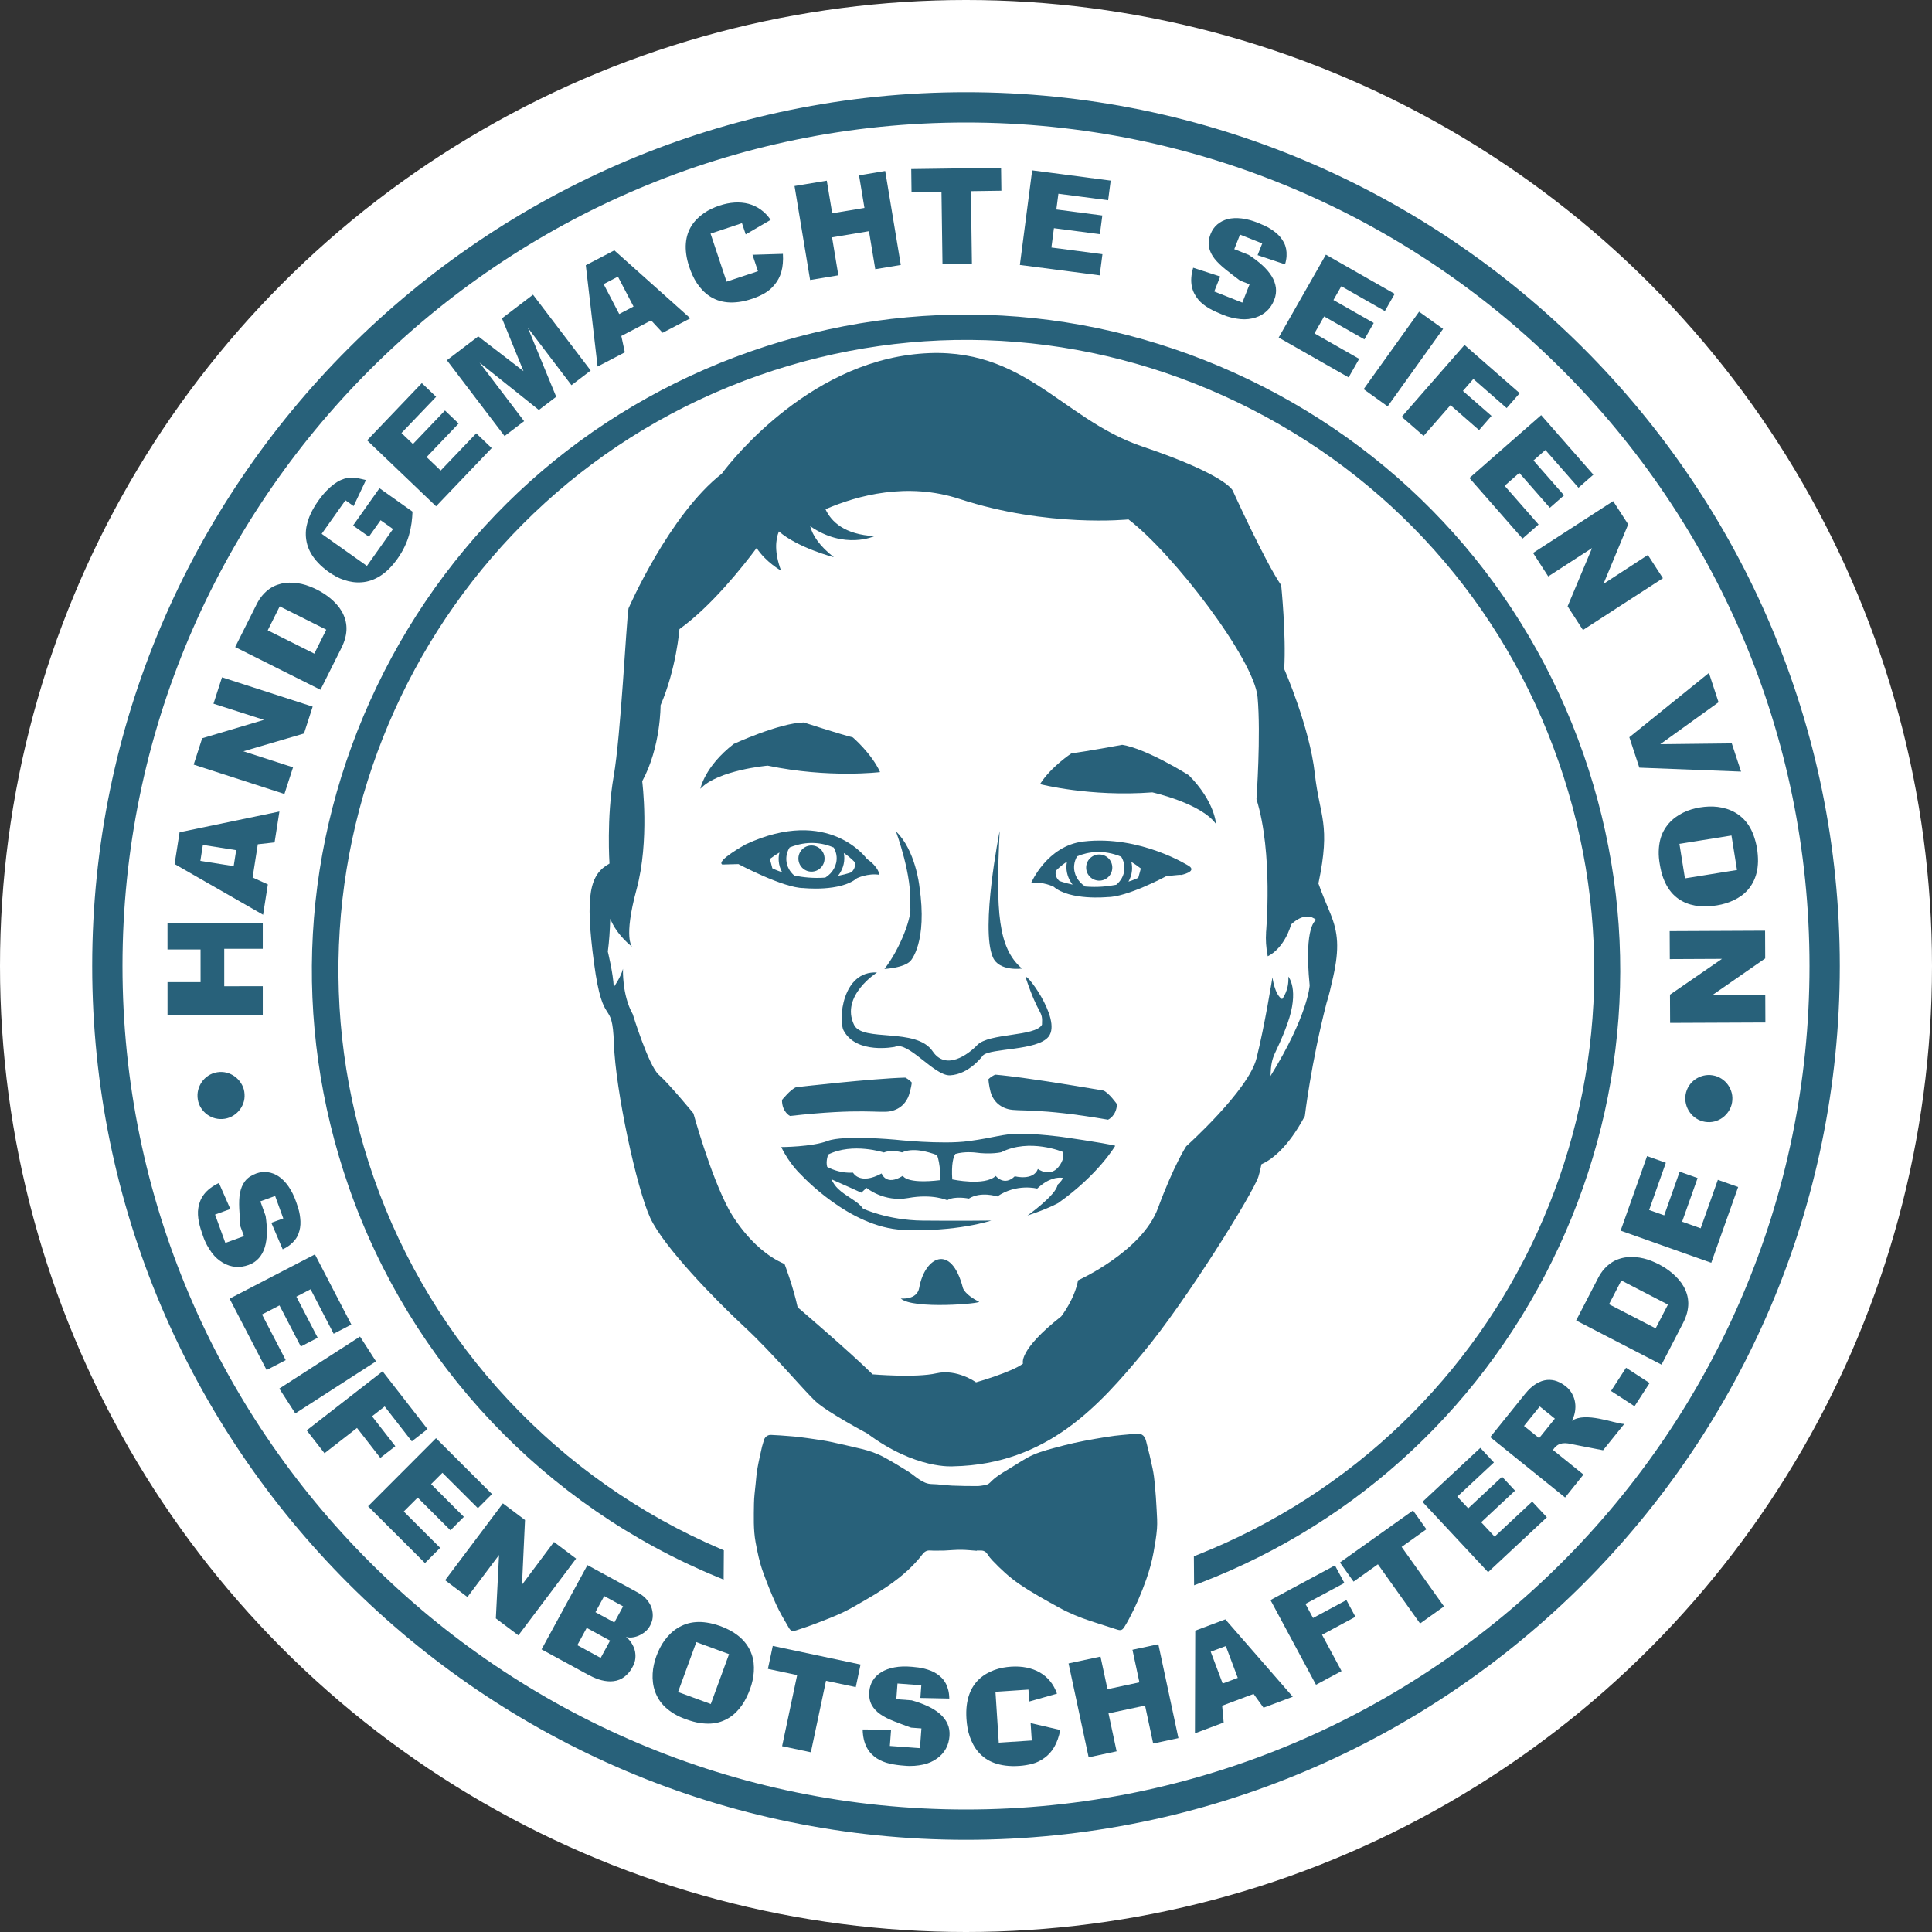 <svg xmlns="http://www.w3.org/2000/svg" xmlns:xlink="http://www.w3.org/1999/xlink" id="Ebene_1" x="0px" y="0px" viewBox="0 0 1000 1000" style="enable-background:new 0 0 1000 1000;" xml:space="preserve"><rect x="0" y="0" width="1000" height="1000" fill="#333333" stroke="none"/><style type="text/css">	.st0{fill:#FFFFFF;}	.st1{fill:#28617A;}	.st2{fill-rule:evenodd;clip-rule:evenodd;fill:#28617A;}</style><g>	<circle class="st0" cx="500" cy="500" r="500"></circle>	<g>		<g>			<g>				<path class="st1" d="M500,952.28C250.61,952.28,47.72,749.39,47.72,500C47.72,250.61,250.61,47.72,500,47.72     c249.39,0,452.28,202.89,452.28,452.28C952.28,749.39,749.39,952.28,500,952.28z M500,63.4C259.26,63.4,63.4,259.26,63.4,500     S259.26,936.6,500,936.6S936.6,740.75,936.6,500S740.75,63.4,500,63.4z"></path>			</g>			<g>				<path class="st1" d="M140.44,632.91l6.19-2.25l-4.22-11.62l-7.65,2.78l2.73,7.54c0.47,3.15,0.69,6.1,0.64,8.83     c-0.04,2.74-0.4,5.2-1.07,7.39c-0.67,2.2-1.7,4.08-3.08,5.64c-1.38,1.57-3.15,2.75-5.33,3.53c-1.11,0.4-2.23,0.69-3.37,0.86     c-1.14,0.17-2.27,0.21-3.38,0.11c-1.12-0.1-2.23-0.32-3.31-0.67c-1.09-0.35-2.16-0.84-3.2-1.44c-1.04-0.61-2.07-1.35-3.06-2.22     c-0.99-0.87-1.9-1.88-2.76-3.04c-0.85-1.16-1.67-2.46-2.47-3.91c-0.78-1.45-1.49-3.05-2.07-4.81c-0.41-1.11-0.79-2.26-1.15-3.46     c-0.37-1.19-0.67-2.41-0.93-3.64s-0.41-2.47-0.48-3.73c-0.07-1.24-0.01-2.49,0.2-3.72c0.21-1.23,0.54-2.42,1.01-3.58     c0.47-1.15,1.13-2.29,1.98-3.39c0.85-1.11,1.91-2.14,3.18-3.11c1.26-0.96,2.75-1.86,4.48-2.67l5.9,13.46l-7.91,2.87l5.33,14.68     l9.64-3.5l-1.84-5.05c-0.12-1.68-0.23-3.3-0.35-4.85c-0.11-1.55-0.19-3.06-0.26-4.5c-0.06-1.44-0.07-2.82-0.02-4.15     c0.05-1.31,0.18-2.56,0.41-3.76c0.21-1.18,0.54-2.29,0.97-3.31c0.41-1.02,0.96-1.96,1.61-2.82c0.65-0.86,1.45-1.62,2.41-2.29     c0.97-0.66,2.08-1.22,3.36-1.69c2-0.73,4.01-0.96,6-0.69c2,0.26,3.9,1,5.72,2.22c1.81,1.21,3.5,2.94,5.05,5.17     c1.55,2.23,2.9,4.96,4.03,8.22c0.36,0.98,0.7,2.01,1.03,3.1c0.32,1.09,0.57,2.19,0.76,3.3c0.18,1.11,0.31,2.23,0.35,3.37     c0.05,1.14-0.01,2.26-0.19,3.36c-0.17,1.1-0.47,2.18-0.88,3.24c-0.4,1.06-0.97,2.07-1.68,2.99c-0.73,0.94-1.61,1.83-2.68,2.68     c-1.07,0.84-2.32,1.6-3.76,2.26L140.44,632.91z"></path>				<path class="st1" d="M163.01,649.27l18.85,36.33l-9.16,4.75l-11.94-23.02l-7.36,3.82l11.04,21.27l-8.74,4.54l-11.04-21.28     l-9.04,4.69L147.88,704l-9.88,5.13l-19.17-36.94L163.01,649.27z"></path>				<path class="st1" d="M186.34,691.81l8.28,12.84l-41.77,26.93l-8.28-12.84L186.34,691.81z"></path>				<path class="st1" d="M198.03,709.8l23.26,29.9l-8.13,6.34l-14.05-18.06l-6.54,5.08l12.05,15.49l-7.77,6.05l-12.06-15.49     l-16.82,13.09l-9.22-11.84L198.03,709.8z"></path>				<path class="st1" d="M225.68,744.41l28.97,28.92l-7.29,7.3L229,762.32l-5.86,5.86l16.96,16.94l-6.95,6.96l-16.96-16.93l-7.2,7.2     l18.84,18.81l-7.86,7.88l-29.46-29.41L225.68,744.41z"></path>				<path class="st1" d="M230.39,817.92l29.9-39.78l11.46,8.61l-1.56,33.49l16.54-22.13l11.46,8.62l-29.87,39.72l-11.67-8.77     l1.65-32.82l-16.36,21.76L230.39,817.92z"></path>				<path class="st1" d="M304.06,810.1l26.3,14.32c0.95,0.52,1.8,1.09,2.55,1.71c0.75,0.61,1.41,1.27,1.98,1.97     c0.58,0.69,1.07,1.42,1.49,2.16c0.42,0.75,0.74,1.5,0.97,2.27c0.23,0.77,0.38,1.55,0.46,2.35c0.08,0.78,0.09,1.57,0.02,2.32     s-0.23,1.49-0.48,2.21c-0.23,0.72-0.54,1.43-0.91,2.1c-0.35,0.63-0.74,1.22-1.18,1.75c-0.44,0.54-0.94,1.01-1.48,1.44     c-0.54,0.43-1.1,0.81-1.66,1.14c-0.57,0.33-1.15,0.63-1.75,0.87c-0.6,0.24-1.18,0.43-1.79,0.57c-0.59,0.14-1.15,0.23-1.69,0.28     c-0.54,0.04-1.05,0.03-1.54-0.02c-0.48-0.06-0.92-0.15-1.33-0.26c0.48,0.36,0.94,0.78,1.4,1.27c0.45,0.48,0.88,1,1.24,1.56     c0.36,0.56,0.71,1.14,1.01,1.75c0.32,0.61,0.58,1.27,0.78,1.97c0.21,0.71,0.35,1.43,0.41,2.16c0.08,0.73,0.07,1.49,0.01,2.28     c-0.08,0.79-0.23,1.58-0.48,2.37c-0.25,0.79-0.62,1.59-1.12,2.41c-0.73,1.36-1.55,2.48-2.43,3.39c-0.88,0.91-1.8,1.64-2.75,2.21     c-0.94,0.57-1.95,0.98-2.99,1.24c-1.05,0.25-2.08,0.38-3.12,0.39c-1.04,0-2.07-0.09-3.14-0.28c-1.05-0.19-2.07-0.45-3.09-0.79     c-1-0.34-1.97-0.73-2.92-1.17c-0.94-0.44-1.86-0.9-2.73-1.37l-23.79-12.95L304.06,810.1z M303.68,842.6l-4.86,8.94l12.09,6.59     l4.87-8.94L303.68,842.6z M312.74,826.12l-4.54,8.34l9.78,5.33l4.54-8.34L312.74,826.12z"></path>				<path class="st1" d="M372.53,841.54c2.38,0.87,4.5,1.85,6.34,2.93c1.85,1.09,3.43,2.26,4.76,3.52c1.31,1.25,2.42,2.57,3.31,3.96     c0.89,1.38,1.6,2.81,2.11,4.28c0.54,1.47,0.88,2.97,1.04,4.5c0.16,1.52,0.18,3.06,0.09,4.59c-0.11,1.52-0.32,3.04-0.66,4.53     c-0.32,1.49-0.75,2.96-1.29,4.41c-0.51,1.4-1.1,2.81-1.8,4.22c-0.68,1.41-1.46,2.76-2.35,4.05c-0.88,1.3-1.88,2.5-2.99,3.61     c-1.1,1.11-2.31,2.09-3.64,2.93c-1.32,0.84-2.76,1.53-4.33,2.07c-1.57,0.53-3.28,0.86-5.14,0.98c-1.85,0.11-3.82,0-5.92-0.32     c-2.1-0.34-4.35-0.95-6.77-1.83c-2.35-0.81-4.41-1.75-6.2-2.81c-1.77-1.06-3.33-2.21-4.66-3.45c-1.34-1.24-2.44-2.56-3.32-3.96     c-0.88-1.41-1.58-2.86-2.1-4.35c-0.51-1.49-0.86-2.99-1.04-4.53c-0.2-1.54-0.24-3.09-0.15-4.65c0.09-1.56,0.29-3.1,0.64-4.61     c0.34-1.52,0.76-2.98,1.27-4.38c0.53-1.45,1.15-2.86,1.85-4.25c0.69-1.38,1.5-2.69,2.42-3.95c0.93-1.25,1.93-2.42,3.06-3.51     c1.12-1.09,2.35-2.04,3.7-2.87c1.34-0.84,2.8-1.52,4.37-2.06c1.57-0.53,3.26-0.87,5.07-1c1.8-0.14,3.73-0.04,5.79,0.28     C368.03,840.18,370.23,840.74,372.53,841.54z M360.41,849.96l-9.45,25.82l16.95,6.22l9.45-25.82L360.41,849.96z"></path>				<path class="st1" d="M399.99,851.93l45.43,9.63l-2.47,11.69l-15.41-3.27l-7.84,37l-14.88-3.15l7.79-36.8l-15.14-3.21     L399.99,851.93z"></path>				<path class="st1" d="M476.39,878.86l0.48-6.56l-12.33-0.92l-0.6,8.12l7.99,0.6c3.07,0.87,5.84,1.87,8.32,3.04     c2.47,1.15,4.58,2.5,6.31,4.01c1.73,1.51,3.01,3.22,3.88,5.12c0.85,1.9,1.19,4.01,1.02,6.31c-0.09,1.18-0.29,2.32-0.6,3.42     c-0.3,1.12-0.72,2.17-1.28,3.14c-0.54,0.98-1.2,1.9-1.97,2.75c-0.78,0.85-1.65,1.63-2.63,2.32c-0.97,0.7-2.07,1.33-3.26,1.87     c-1.21,0.55-2.5,0.97-3.92,1.27c-1.4,0.3-2.93,0.52-4.57,0.65c-1.64,0.12-3.39,0.1-5.24-0.09c-1.17-0.08-2.38-0.2-3.61-0.37     c-1.24-0.16-2.47-0.38-3.7-0.65s-2.43-0.63-3.59-1.09c-1.18-0.45-2.27-1.02-3.32-1.71c-1.03-0.69-1.98-1.49-2.84-2.39     c-0.87-0.91-1.62-1.97-2.28-3.2c-0.66-1.23-1.16-2.62-1.52-4.16c-0.36-1.55-0.57-3.28-0.61-5.18l14.7,0.14l-0.63,8.4l15.58,1.15     l0.76-10.22l-5.35-0.4c-1.59-0.57-3.12-1.12-4.58-1.67c-1.46-0.54-2.85-1.07-4.2-1.61c-1.34-0.53-2.6-1.09-3.79-1.67     c-1.18-0.59-2.27-1.22-3.26-1.92c-1-0.68-1.87-1.43-2.63-2.24c-0.75-0.8-1.4-1.67-1.92-2.63c-0.51-0.95-0.88-1.99-1.09-3.14     c-0.21-1.15-0.26-2.41-0.17-3.76c0.17-2.12,0.77-4.04,1.83-5.76c1.06-1.71,2.52-3.15,4.38-4.3s4.12-1.98,6.79-2.49     c2.67-0.51,5.72-0.6,9.14-0.3c1.04,0.08,2.12,0.19,3.24,0.35c1.12,0.14,2.23,0.36,3.32,0.66c1.09,0.28,2.17,0.63,3.23,1.05     c1.06,0.42,2.05,0.94,2.97,1.55c0.94,0.61,1.8,1.32,2.61,2.14c0.8,0.81,1.47,1.74,2.04,2.78c0.56,1.04,1,2.22,1.33,3.53     c0.34,1.33,0.51,2.78,0.53,4.37L476.39,878.86z"></path>				<path class="st1" d="M532.73,880.71l-0.4-6.17l-17.08,1.11l1.71,26.36l17.08-1.12l-0.59-9.01l15.34,3.56     c-0.34,1.75-0.77,3.35-1.29,4.81c-0.51,1.46-1.12,2.8-1.82,4c-0.69,1.2-1.46,2.26-2.31,3.18c-0.84,0.92-1.74,1.73-2.7,2.42     c-0.95,0.69-1.95,1.31-2.97,1.83c-1.04,0.52-2.12,0.93-3.26,1.24c-1.13,0.29-2.27,0.54-3.42,0.72c-1.15,0.19-2.31,0.32-3.48,0.4     c-2.58,0.17-4.93,0.11-7.05-0.16c-2.13-0.27-4.06-0.72-5.81-1.36c-1.74-0.63-3.29-1.43-4.65-2.38     c-1.35-0.96-2.53-2.02-3.57-3.21c-1.03-1.18-1.92-2.46-2.66-3.84c-0.75-1.38-1.37-2.81-1.88-4.3c-0.51-1.49-0.89-3-1.15-4.55     c-0.26-1.55-0.45-3.1-0.54-4.62c-0.15-2.49-0.11-4.76,0.14-6.82c0.26-2.06,0.68-3.93,1.27-5.63c0.6-1.69,1.34-3.21,2.23-4.56     c0.88-1.35,1.89-2.53,3-3.56c1.12-1.03,2.32-1.92,3.63-2.69c1.32-0.77,2.69-1.41,4.1-1.93c1.41-0.52,2.87-0.93,4.35-1.21     c1.48-0.27,2.94-0.46,4.38-0.55c2.84-0.19,5.51-0.03,7.99,0.47c2.48,0.49,4.74,1.32,6.75,2.45c2.03,1.14,3.82,2.63,5.37,4.48     c1.55,1.86,2.76,4.04,3.66,6.57L532.73,880.71z"></path>				<path class="st1" d="M553.08,860.99l16.54-3.54l3.61,16.87l16.53-3.54l-3.61-16.86l13.41-2.87l10.39,48.6l-13.07,2.8l-4.2-19.65     l-18.92,4.04l4.2,19.65l-14.48,3.09L553.08,860.99z"></path>				<path class="st1" d="M618.66,844.02l15.58-5.84l34.9,40.06L654,883.91l-5.15-7.13l-16.27,6.1l0.79,8.7l-14.87,5.58     L618.66,844.02z M632.85,871.4l7.82-2.93L634.48,852l-7.82,2.93L632.85,871.4z"></path>				<path class="st1" d="M657.6,828.19l33.37-17.94l4.88,9.1l-20.15,10.83l3.93,7.3l17.28-9.29l4.66,8.68l-17.28,9.29l10.09,18.78     l-13.22,7.1L657.6,828.19z"></path>				<path class="st1" d="M693.55,808.74l37.83-26.93l6.93,9.73l-12.83,9.14l21.94,30.81l-12.39,8.83l-21.82-30.64l-12.61,8.97     L693.55,808.74z"></path>				<path class="st1" d="M736.27,777.35l29.94-27.93l7.04,7.54l-18.97,17.69l5.66,6.06l17.52-16.35l6.72,7.2l-17.53,16.35l6.95,7.45     l19.46-18.15l7.6,8.14l-30.43,28.4L736.27,777.35z"></path>				<path class="st1" d="M810.09,775.1l-38.75-31.24l18.02-22.36c0.97-1.19,1.93-2.23,2.9-3.12c0.97-0.87,1.92-1.59,2.88-2.16     c0.95-0.57,1.89-1.02,2.82-1.35c0.94-0.32,1.86-0.52,2.76-0.61c0.91-0.08,1.79-0.06,2.66,0.06c0.86,0.11,1.7,0.32,2.5,0.62     c0.81,0.3,1.59,0.68,2.37,1.12c0.76,0.45,1.51,0.96,2.21,1.52c1.38,1.11,2.47,2.4,3.26,3.86c0.8,1.46,1.33,2.98,1.55,4.56     c0.24,1.58,0.2,3.19-0.08,4.81c-0.29,1.62-0.83,3.17-1.6,4.64c0.9-0.61,1.9-1.07,3.01-1.37c1.11-0.29,2.28-0.46,3.5-0.49     c1.22-0.04,2.47,0.02,3.76,0.14c1.28,0.14,2.59,0.33,3.9,0.58c1.31,0.24,2.59,0.51,3.83,0.81c1.24,0.3,2.41,0.6,3.52,0.88     c1.11,0.29,2.13,0.52,3.09,0.71c0.95,0.19,1.79,0.31,2.5,0.35l-10.95,13.59c-1.05-0.2-2.23-0.43-3.55-0.68     c-1.31-0.24-2.7-0.51-4.15-0.81c-1.44-0.3-2.91-0.58-4.41-0.86c-1.49-0.27-2.93-0.56-4.32-0.86c-1.22-0.29-2.31-0.44-3.25-0.45     c-0.96-0.01-1.81,0.11-2.57,0.37s-1.43,0.65-2.03,1.16c-0.58,0.51-1.14,1.17-1.67,1.96l15.8,12.74L810.09,775.1z M788.82,738.08     l7.82,6.31l8.15-10.1l-7.83-6.3L788.82,738.08z"></path>				<path class="st1" d="M833.86,719.97l7.79-12.02l12.18,7.91l-7.8,12.02L833.86,719.97z"></path>				<path class="st1" d="M815.8,683.47l11.4-22.01c0.91-1.77,1.94-3.3,3.09-4.59s2.36-2.36,3.62-3.21c1.25-0.85,2.58-1.52,3.98-1.99     c1.38-0.48,2.81-0.79,4.23-0.94c1.43-0.16,2.87-0.17,4.34-0.05c1.47,0.12,2.9,0.35,4.31,0.69s2.76,0.78,4.1,1.32     c1.33,0.53,2.57,1.1,3.74,1.7c1.24,0.65,2.47,1.37,3.69,2.17c1.21,0.81,2.38,1.69,3.49,2.65c1.1,0.96,2.14,1.99,3.12,3.11     c0.97,1.12,1.82,2.31,2.54,3.58s1.3,2.62,1.73,4.07c0.42,1.44,0.64,2.94,0.68,4.52c0.02,1.56-0.19,3.23-0.63,4.98     c-0.45,1.76-1.17,3.58-2.15,5.47L860,706.35L815.8,683.47z M832.83,675.08l24.13,12.48l6.37-12.3l-24.13-12.49L832.83,675.08z"></path>				<path class="st1" d="M838.83,636.99l13.69-38.59l9.72,3.45l-8.66,24.44l7.81,2.77l8-22.59l9.29,3.29l-8.02,22.59l9.6,3.41     l8.9-25.08l10.5,3.72l-13.92,39.22L838.83,636.99z"></path>			</g>			<g>				<path class="st1" d="M86.71,525.28l0-16.92h17.11l-0.01-16.93l-17.11,0.02l0-13.73l49.31-0.02v13.4h-19.94l0,19.37l19.94-0.01     l0,14.83H86.71z"></path>				<path class="st1" d="M90.37,447.23l2.58-16.45l51.68-10.74l-2.51,15.99l-8.68,0.97l-2.69,17.19l7.89,3.58l-2.47,15.71     L90.37,447.23z M120.95,448.31l1.3-8.26l-17.24-2.72l-1.3,8.27L120.95,448.31z"></path>				<path class="st1" d="M147.22,410.96l-46.98-15.19l4.41-13.65l31.97-9.52l-26.12-8.37l4.41-13.65l46.93,15.17l-4.49,13.91     l-31.37,9.21l25.7,8.31L147.22,410.96z"></path>				<path class="st1" d="M121.73,334.92l11.11-22.18c0.9-1.79,1.91-3.33,3.04-4.65c1.13-1.31,2.32-2.4,3.56-3.28     c1.24-0.87,2.55-1.55,3.93-2.05s2.78-0.84,4.2-1.02c1.42-0.18,2.86-0.21,4.32-0.11c1.45,0.1,2.88,0.31,4.28,0.62     c1.4,0.32,2.76,0.73,4.08,1.26c1.32,0.51,2.58,1.06,3.74,1.64c1.24,0.62,2.47,1.32,3.69,2.11c1.21,0.78,2.38,1.65,3.49,2.58     c1.11,0.94,2.16,1.96,3.14,3.05c0.98,1.09,1.84,2.27,2.56,3.52c0.73,1.26,1.31,2.6,1.75,4.03c0.44,1.44,0.68,2.94,0.72,4.51     c0.04,1.57-0.15,3.24-0.58,4.99c-0.43,1.77-1.12,3.59-2.08,5.5l-10.8,21.58L121.73,334.92z M138.58,326.25l24.1,12.07l6.21-12.4     l-24.1-12.07L138.58,326.25z"></path>				<path class="st1" d="M183.03,261.95l-4.23-3l-12.3,17.36l23.42,16.6l13.51-19.09l-6.43-4.56l-6.05,8.54l-8.2-5.8l13.67-19.3     l17.1,12.12c-0.07,1.95-0.24,3.94-0.51,5.96c-0.28,2.03-0.71,4.07-1.29,6.12c-0.58,2.07-1.36,4.12-2.35,6.16     c-0.98,2.07-2.19,4.08-3.6,6.08c-1.47,2.07-2.97,3.86-4.49,5.36c-1.53,1.49-3.08,2.73-4.65,3.71c-1.57,0.97-3.14,1.71-4.72,2.24     c-1.58,0.52-3.15,0.83-4.72,0.94c-1.57,0.12-3.1,0.07-4.63-0.15s-3.02-0.57-4.49-1.06c-1.47-0.49-2.88-1.1-4.23-1.84     c-1.35-0.73-2.65-1.55-3.89-2.43c-2.06-1.51-3.84-3.06-5.31-4.62c-1.47-1.58-2.68-3.16-3.6-4.76c-0.93-1.61-1.61-3.22-2.04-4.82     c-0.43-1.61-0.67-3.22-0.71-4.84c-0.04-1.6,0.1-3.18,0.43-4.73c0.33-1.55,0.78-3.05,1.36-4.54c0.58-1.47,1.26-2.9,2.05-4.29     c0.79-1.39,1.63-2.7,2.52-3.97c1.49-2.11,2.94-3.87,4.33-5.3c1.4-1.42,2.72-2.6,3.97-3.51c1.26-0.92,2.46-1.62,3.6-2.11     c1.15-0.5,2.24-0.83,3.28-1.02c1.04-0.18,2.01-0.24,2.93-0.18c0.91,0.07,1.77,0.18,2.58,0.33c0.8,0.15,1.54,0.31,2.21,0.49     c0.68,0.17,1.31,0.32,1.87,0.44L183.03,261.95z"></path>				<path class="st1" d="M190.02,227.93l28.32-29.62l7.4,7.08l-17.94,18.76l5.94,5.68l16.58-17.35l7.06,6.75l-16.58,17.36l7.3,6.97     l18.41-19.26l7.99,7.64l-28.79,30.12L190.02,227.93z"></path>				<path class="st1" d="M261.16,225.7l-29.85-39.24l16.23-12.35l23.42,17.99l-11.14-27.33l16.07-12.23l29.85,39.25l-9.95,7.58     l-22.55-29.66l14.65,35.66l-8.98,6.83l-30.67-24.49L271.28,218L261.16,225.7z"></path>				<path class="st1" d="M303.21,137.28l14.77-7.69l39.34,35.17l-14.34,7.49l-5.95-6.4l-15.43,8.05l1.81,8.47l-14.1,7.35     L303.21,137.28z M320.51,162.53l7.41-3.87l-8.07-15.47l-7.41,3.87L320.51,162.53z"></path>				<path class="st1" d="M385.98,121.33l-1.93-5.82l-16.26,5.41l8.28,24.86l16.25-5.4l-2.83-8.51l15.74-0.48     c0.11,1.77,0.1,3.41-0.04,4.95c-0.13,1.53-0.38,2.97-0.75,4.29s-0.85,2.55-1.44,3.64c-0.59,1.1-1.26,2.11-2.01,3.01     c-0.75,0.91-1.56,1.75-2.42,2.52c-0.87,0.76-1.82,1.42-2.84,2.01c-1.03,0.58-2.07,1.1-3.13,1.58c-1.06,0.47-2.16,0.89-3.27,1.26     c-2.45,0.82-4.74,1.37-6.86,1.65c-2.13,0.28-4.12,0.34-5.97,0.17c-1.84-0.17-3.54-0.54-5.09-1.1c-1.55-0.57-2.97-1.3-4.27-2.17     c-1.29-0.87-2.47-1.88-3.54-3.01c-1.07-1.13-2.04-2.35-2.9-3.65c-0.85-1.3-1.61-2.66-2.25-4.08c-0.64-1.42-1.2-2.86-1.68-4.3     c-0.78-2.34-1.31-4.53-1.58-6.57c-0.27-2.04-0.34-3.95-0.18-5.73c0.15-1.78,0.48-3.43,1-4.95c0.52-1.52,1.19-2.91,2.01-4.19     c0.82-1.26,1.76-2.43,2.85-3.5c1.08-1.06,2.24-2.04,3.48-2.89c1.24-0.87,2.54-1.62,3.91-2.25c1.36-0.65,2.73-1.2,4.11-1.66     c2.71-0.9,5.32-1.42,7.85-1.58c2.53-0.15,4.92,0.06,7.16,0.64c2.25,0.58,4.36,1.57,6.32,2.95c1.96,1.39,3.69,3.17,5.19,5.37     L385.98,121.33z"></path>				<path class="st1" d="M411.25,96.28l16.7-2.77l2.8,16.88l16.69-2.77l-2.8-16.87l13.54-2.25l8.07,48.64l-13.21,2.2l-3.26-19.68     l-19.11,3.18l3.26,19.66l-14.62,2.43L411.25,96.28z"></path>				<path class="st1" d="M471.66,87.5l46.49-0.64l0.16,11.86l-15.77,0.22l0.52,37.52l-15.23,0.21l-0.52-37.31l-15.5,0.21     L471.66,87.5z"></path>				<path class="st1" d="M534.25,88.17l40.64,5.31l-1.32,10.16l-25.75-3.36l-1.06,8.15l23.8,3.1l-1.26,9.68l-23.79-3.1l-1.31,10.01     l26.42,3.45l-1.42,10.95l-41.32-5.38L534.25,88.17z"></path>				<path class="st1" d="M650.93,132.07l2.4-6.08l-11.5-4.56l-2.97,7.53l7.45,2.96c2.68,1.72,5.03,3.52,7.06,5.36     c2.02,1.83,3.64,3.74,4.84,5.68s1.93,3.96,2.19,6.01c0.25,2.06-0.04,4.16-0.88,6.29c-0.43,1.09-0.96,2.11-1.58,3.06     c-0.63,0.97-1.34,1.84-2.17,2.6c-0.81,0.77-1.71,1.43-2.69,2.01c-0.99,0.57-2.05,1.05-3.2,1.42c-1.14,0.36-2.37,0.63-3.67,0.79     c-1.31,0.16-2.67,0.17-4.1,0.04c-1.44-0.14-2.96-0.38-4.56-0.76c-1.61-0.37-3.27-0.91-4.98-1.64c-1.09-0.44-2.21-0.91-3.35-1.44     c-1.13-0.52-2.24-1.09-3.34-1.71c-1.09-0.63-2.13-1.33-3.12-2.11c-0.98-0.78-1.87-1.64-2.66-2.61     c-0.79-0.96-1.45-2.01-2.01-3.12c-0.56-1.11-0.97-2.35-1.24-3.71c-0.26-1.36-0.34-2.83-0.23-4.4c0.11-1.58,0.43-3.27,0.96-5.1     l14,4.53l-3.09,7.76l14.54,5.76l3.74-9.45l-4.99-1.98c-1.36-1.02-2.64-2.01-3.87-2.95c-1.24-0.96-2.41-1.88-3.54-2.79     c-1.13-0.9-2.17-1.81-3.12-2.72c-0.96-0.91-1.81-1.85-2.56-2.78c-0.74-0.95-1.36-1.92-1.85-2.91c-0.48-1-0.83-2.01-1.06-3.06     c-0.21-1.06-0.25-2.16-0.11-3.31c0.14-1.16,0.45-2.37,0.95-3.61c0.77-1.96,1.92-3.6,3.44-4.9c1.52-1.31,3.34-2.24,5.45-2.78     c2.11-0.53,4.52-0.64,7.22-0.32c2.7,0.32,5.64,1.13,8.83,2.44c0.97,0.39,1.97,0.82,2.99,1.3c1.03,0.47,2.03,1.01,2.99,1.61     s1.88,1.25,2.76,1.96c0.89,0.72,1.68,1.51,2.4,2.36c0.7,0.87,1.32,1.8,1.85,2.8c0.53,1.01,0.9,2.09,1.13,3.24     c0.23,1.16,0.31,2.41,0.24,3.75c-0.07,1.36-0.33,2.78-0.79,4.29L650.93,132.07z"></path>				<path class="st1" d="M686.28,131.81l35.61,20.3l-5.08,8.9l-22.55-12.85l-4.07,7.13l20.85,11.88l-4.83,8.49l-20.85-11.87l-5,8.77     l23.15,13.19l-5.47,9.59l-36.2-20.62L686.28,131.81z"></path>				<path class="st1" d="M734.52,161.34l12.43,8.9l-28.71,40.11l-12.43-8.91L734.52,161.34z"></path>				<path class="st1" d="M758.03,178.55l28.56,24.97l-6.74,7.71l-17.25-15.07l-5.4,6.19l14.79,12.92l-6.43,7.36l-14.79-12.92     l-13.92,15.92l-11.32-9.88L758.03,178.55z"></path>				<path class="st1" d="M797.7,214.88l27.02,30.81l-7.7,6.76l-17.12-19.53l-6.18,5.42l15.82,18.03l-7.34,6.46l-15.82-18.05     l-7.59,6.67l17.57,20.03l-8.31,7.29l-27.48-31.34L797.7,214.88z"></path>				<path class="st1" d="M793.51,286.2l41.45-26.83l7.79,12.03l-12.8,30.81l22.98-14.96l7.79,12.03l-41.39,26.81l-7.94-12.27     l12.65-30.15l-22.68,14.68L793.51,286.2z"></path>				<path class="st1" d="M884.54,348.31l4.98,15.17l-30.17,21.72l37.02-0.42l4.8,14.6l-52.65-2.04l-5.18-15.75L884.54,348.31z"></path>				<path class="st1" d="M909.4,438.94c0.4,2.5,0.57,4.83,0.54,6.97c-0.05,2.14-0.29,4.09-0.73,5.86c-0.44,1.77-1.05,3.38-1.81,4.83     c-0.77,1.46-1.66,2.77-2.68,3.94c-1.02,1.18-2.14,2.2-3.39,3.09c-1.24,0.9-2.56,1.66-3.93,2.31c-1.37,0.66-2.79,1.21-4.24,1.65     s-2.93,0.78-4.44,1.02c-1.46,0.24-2.97,0.41-4.52,0.49c-1.55,0.08-3.11,0.06-4.65-0.08c-1.55-0.14-3.07-0.42-4.57-0.85     c-1.5-0.42-2.94-1.01-4.3-1.75c-1.38-0.74-2.67-1.66-3.9-2.78c-1.22-1.11-2.33-2.45-3.34-4.01c-1-1.55-1.86-3.34-2.6-5.33     c-0.73-1.99-1.29-4.27-1.71-6.81c-0.44-2.46-0.64-4.72-0.58-6.8c0.05-2.07,0.3-3.99,0.71-5.76c0.42-1.77,1.03-3.38,1.82-4.83     c0.79-1.47,1.71-2.78,2.74-3.96c1.04-1.17,2.18-2.21,3.42-3.12c1.24-0.92,2.56-1.71,3.95-2.39c1.39-0.69,2.83-1.25,4.3-1.69     c1.47-0.44,2.94-0.78,4.4-1.02c1.51-0.24,3.03-0.4,4.57-0.46c1.53-0.06,3.07,0,4.6,0.19c1.53,0.19,3.04,0.51,4.52,0.96     c1.48,0.45,2.91,1.06,4.28,1.82c1.38,0.77,2.67,1.71,3.9,2.82c1.22,1.12,2.34,2.42,3.34,3.94c0.99,1.51,1.85,3.25,2.56,5.2     C908.39,434.36,908.97,436.54,909.4,438.94z M896.21,432.46l-26.94,4.32l2.86,17.86l26.94-4.33L896.21,432.46z"></path>				<path class="st1" d="M864.22,481.95l49.39-0.23l0.06,14.35l-27.39,19.02l27.42-0.2l0.06,14.35l-49.31,0.21l-0.07-14.61     l26.93-18.55l-27.02,0.13L864.22,481.95z"></path>			</g>			<path class="st2" d="M498.44,666.77c-6.1-23.74-19.82-16.11-22.65-0.22c-1.17,6.56-9.55,5.53-9.55,5.53    c6.06,5.8,42.44,2.61,40.47,1.66C499.53,670.25,498.44,666.77,498.44,666.77z"></path>			<path class="st2" d="M412.18,562.71c-2.8,0.88-7.42,6.63-7.42,6.63c-0.03,6.23,4.16,8.28,4.16,8.28    c37.25-4.18,46.23-1.32,51.87-2.42c5.65-1.1,8.55-5.03,9.65-8.31c1.1-3.29,1.53-6.52,1.53-6.52c-1.48-1.74-3.4-2.6-3.4-2.6    C451.6,558.21,412.18,562.71,412.18,562.71z"></path>			<path class="st2" d="M571.15,564.48c0,0-39.09-6.81-56.01-8.25c0,0-1.97,0.75-3.55,2.4c0,0,0.24,3.25,1.14,6.6    c0.9,3.34,3.57,7.43,9.14,8.86c5.57,1.43,14.7-0.89,51.64,5.46c0,0,4.31-1.79,4.64-8.02    C578.16,571.53,573.89,565.53,571.15,564.48z"></path>			<path class="st2" d="M442.06,530.45c-7.21-15.03,11.9-27.1,11.9-27.1c-18.1-0.99-20.12,24.74-17.29,30.04    c6.67,12.52,26.49,8.45,26.49,8.45c6.87-3.23,20.4,15.09,28.53,14.74c10.02-0.44,17.13-10.34,17.13-10.34    c3.99-3.82,28.04-2.31,33.9-9.65c7.33-9.19-13.63-36.01-11.64-30.07c6.77,20.23,8.73,15.87,8.25,23.85    c-3.39,6.27-27.46,4.21-33.53,10.56c-4.75,4.97-16.24,13.33-23.04,3.23C474.3,531.61,446.43,539.54,442.06,530.45z"></path>			<path class="st2" d="M528.98,501.32c-12.46-10.69-13.56-29.3-11.56-71.21c0,0-10.03,50.19-3.55,65.28    C517.15,503.03,528.98,501.32,528.98,501.32z"></path>			<path class="st2" d="M403.43,441.26c-0.34,1.42-0.48,2.9-0.36,4.41c0.16,2.1,0.79,4.05,1.77,5.81c-3.22-1.07-5.07-2.04-5.07-2.04    l-1.28-4.84C400.16,443.32,401.81,442.22,403.43,441.26L403.43,441.26z M408.72,438.64c9.19-3.71,17.02-2.44,22.81,0.04    c0.83,1.41,1.37,3.01,1.5,4.72c0.34,4.45-2.06,8.51-5.87,10.84c-6.13,0.46-11.6-0.14-16.03-1.07c-2.32-1.95-3.87-4.68-4.11-7.8    C406.84,442.94,407.48,440.62,408.72,438.64L408.72,438.64z M436.98,443.1c-0.04-0.53-0.11-1.06-0.21-1.57    c3.59,2.38,5.59,4.68,5.59,4.68c1.02,3.17-1.8,5.33-1.8,5.33c-2.32,0.79-4.58,1.35-6.81,1.79    C436.03,450.47,437.27,446.89,436.98,443.1L436.98,443.1z M382.19,447.26c0,0,23.35,12.4,33.7,12.4c0,0,19.03,2.07,27.64-5.08    c0,0,5.62-2.76,11.66-1.79c0,0-0.3-4-6.47-8.21c0,0-19.54-27.58-62.73-7.55c0,0-15.59,8.58-12.12,10.46L382.19,447.26z"></path>			<path class="st2" d="M589.17,454.35c0,0-1.86,0.94-5.09,1.98c0.99-1.75,1.65-3.7,1.83-5.79c0.13-1.51,0.01-2.99-0.32-4.41    c1.61,0.97,3.24,2.09,4.91,3.4L589.17,454.35L589.17,454.35z M581.96,450.19c-0.27,3.12-1.86,5.84-4.21,7.77    c-4.42,0.87-9.89,1.42-15.99,0.9c-3.81-2.37-6.17-6.48-5.78-10.94c0.15-1.71,0.7-3.29,1.55-4.7c5.82-2.42,13.67-3.59,22.81,0.22    C581.55,445.44,582.17,447.76,581.96,450.19L581.96,450.19z M548.35,455.99c0,0-2.8-2.19-1.74-5.35c0,0,2.03-2.28,5.64-4.62    c-0.1,0.51-0.18,1.03-0.22,1.56c-0.33,3.8,0.88,7.4,3.15,10.3C552.94,457.42,550.67,456.8,548.35,455.99L548.35,455.99z     M615.59,448.35c0,0-25.26-16.26-54.88-12.78c-18.79,2.21-27.01,21.47-27.01,21.47c6.06-0.9,11.64,1.92,11.64,1.92    c8.53,7.25,27.58,5.39,27.58,5.39c10.35,0.13,30.61-10.77,30.61-10.77s7.55-0.99,7.88-0.71    C611.41,452.89,619.52,451.2,615.59,448.35z"></path>			<path class="st2" d="M455.53,399.63c-4.42-9.66-14.11-17.95-14.11-17.95c-6.9-1.74-25.41-7.75-25.41-7.75    c-12.87,0.33-36.23,11.13-36.23,11.13c-15.22,11.79-17.26,23.23-17.26,23.23c8.94-9.71,34.82-11.99,34.82-11.99    C429.07,402.92,455.53,399.63,455.53,399.63z"></path>			<path class="st2" d="M596.44,410.13c0,0,25.37,5.63,32.97,16.41c0,0-0.53-11.6-14.09-25.28c0,0-21.76-13.74-34.48-15.74    c0,0-19.13,3.56-26.2,4.38c0,0-10.68,6.96-16.32,15.96C538.32,405.87,564.13,412.58,596.44,410.13z"></path>			<path class="st2" d="M420.53,451.14c3.73-0.28,6.52-3.53,6.24-7.26c-0.28-3.73-3.53-6.52-7.26-6.24    c-3.73,0.28-6.52,3.53-6.24,7.26C413.56,448.63,416.81,451.42,420.53,451.14z"></path>			<path class="st2" d="M569.55,442.31c-3.72-0.32-7.01,2.43-7.33,6.16c-0.33,3.72,2.43,7,6.15,7.33c3.72,0.33,7.01-2.43,7.33-6.15    C576.03,445.92,573.28,442.64,569.55,442.31z"></path>			<path class="st2" d="M547.83,604.07c-4.56,5.51-10.62,0.99-10.62,0.99c-2.39,6.3-11.95,3.77-11.95,3.77    c-5.52,5.39-9.88-0.17-9.88-0.17c-5.64,5.42-22.49,1.8-22.49,1.8c-0.5-7.87,0.49-11.51,1.62-13.19    c4.76-1.38,10.07-0.74,10.07-0.74c8.39,1.16,13.67-0.14,13.67-0.14c14.69-7.39,31.83-0.17,31.83-0.17    c0.09,1.08,0.16,2.11,0.21,3.1C549.9,600.83,549.17,602.46,547.83,604.07L547.83,604.07z M486.8,610.83    c-18,2.16-19.48-2.25-19.48-2.25c-8.75,5.57-10.99-1.2-10.99-1.2c-11.38,6.21-14.8-0.41-14.8-0.41    c-5.64,0.32-10.29-1.36-13.36-2.96c-0.88-2.8,0.48-6.43,0.48-6.43c12.75-6.34,28.84-1.06,28.84-1.06    c4.14-1.66,9.42-0.04,9.42-0.04c5.52-2.56,13.2-0.47,18.05,1.39C486.76,601.9,486.8,610.83,486.8,610.83L486.8,610.83z     M577.26,593.04c-6.52-1.62-27.85-4.61-27.85-4.61s-12.76-1.68-21.71-1.62c-8.96,0.07-12.48,1.97-26.4,3.84    c-13.92,1.87-38.14-0.78-38.14-0.78s-26.67-2.46-34.78,0.67c-8.11,3.13-24,3.17-24,3.17c4.35,9.03,10.27,14.34,10.27,14.34    s24.94,27.26,52.61,28.52c27.68,1.27,45.83-4.82,45.83-4.82s-17.7,0.22-35.7,0.02c-18-0.21-30.7-6.2-30.7-6.2    c-2.53-3.84-8.53-6.08-12.88-10.23c-1.53-1.46-2.66-3.25-3.49-4.96c6.17,2.66,15.5,6.95,15.5,6.95l2.68-2.49    c0,0,8.98,7.54,21.62,5.24c12.63-2.3,20.16,1.15,20.16,1.15c3.83-2.39,11.21-0.85,11.21-0.85c6.2-3.91,14.7-1.11,14.7-1.11    c10.06-6.88,20.65-4.05,20.65-4.05c5.77-5.4,10.43-6,13.34-5.55l-0.01,0.09c-0.87,1.89-2.77,3.44-2.77,3.44    c-0.61,5.31-15.58,15.95-15.58,15.95c10.46-3.42,15.89-6.46,15.89-6.46C568.56,607.97,577.26,593.04,577.26,593.04z"></path>			<path class="st2" d="M677.88,510.04c0,0-0.8,15.36-20.28,46.91c0.43-12.08,2.47-9.74,8.7-26.92c6.48-17.86,0.52-24.55,0.52-24.55    c0.54,7.11-3.2,11.65-3.2,11.65c-3.92-2.25-5-11.3-5-11.3s-4.07,25.39-8.27,42c-4.19,16.62-36.36,45.46-36.36,45.46    s-6.36,9.64-14.64,32.08c-8.29,22.44-41.35,37.33-41.35,37.33c-1.86,9.96-8.73,18.67-8.73,18.67    c-22.56,17.75-19.76,24.42-19.76,24.42c-5.56,4.35-24.32,9.7-24.32,9.7s-9.87-7.11-20.49-4.67c-10.62,2.44-33.03,0.54-33.03,0.54    c-11.68-11.56-38.81-34.71-38.81-34.71c-2.28-10.64-6.78-22.41-6.78-22.41c-18.28-7.78-29.02-28.58-29.02-28.58    c-9.55-17.94-18.15-49.38-18.15-49.38s-12.63-15.41-17.88-19.93c-5.26-4.52-13.51-31.39-13.51-31.39    c-5.67-10.05-5.06-23.52-5.06-23.52c-1.16,4.51-4.78,9.45-4.78,9.45c-0.28-6.98-3.08-18.35-3.08-18.35    c0.72-5.17,1.09-11.13,1.26-16.99c3.53,8.76,11.34,14.5,11.34,14.5s-4.63-4.27,2.26-29.62c6.89-25.35,2.95-56.07,2.95-56.07    c9.69-17.81,9.5-39.32,9.5-39.32c8.17-18.86,9.77-39.41,9.77-39.41c16.74-12.06,33.07-32.76,39.93-41.98    c5.02,7.54,12.66,11.68,12.66,11.68c-3.49-9.38-2.89-15.9-1.12-20.28c9.95,8.6,28.46,13.36,28.46,13.36    c-7.49-5.88-11.03-11.3-12.25-16.06c17.77,12.32,33.24,5.16,33.24,5.16c-15.43-0.85-22.32-7.43-25.33-13.94    c16.64-7.19,42.43-14.14,69.37-5.32c45.69,14.96,87.45,10.6,87.45,10.6c23.1,17.58,65.05,72.37,66.83,92.01    c1.78,19.64-0.58,52.77-0.58,52.77c8.72,28.01,4.94,69.17,4.94,69.17l0.03-0.05c-0.24,3.47-0.06,7.49,0.86,12.2    c0,0,8.12-3.24,12.14-16.46c0,0,7.09-7.44,12.98-2.28C681.29,476.2,674.77,478.48,677.88,510.04L677.88,510.04z M688.71,473.12    c-2-4.98-4.35-10.25-6.3-15.82c6.53-30.97,0.63-34.38-1.88-56.98c-2.66-23.97-15.83-54.06-15.83-54.06    c1.07-17.72-1.56-43.33-1.56-43.33c-8.53-12.46-25.1-49.04-25.1-49.04s-3.37-8.13-46.78-22.78    c-43.41-14.64-62.6-55.27-120.79-47.41c-58.19,7.86-96.89,61.5-96.89,61.5c-27.29,21.34-48.26,69.69-48.26,69.69    c-1.21,7.59-3.95,65.62-7.69,86.97c-3.74,21.34-2.16,45.13-2.16,45.13c-10.13,5.54-12.75,15.95-8.02,51.38    c4.73,35.43,9.48,17.28,10.31,41.73c0.83,24.45,11.81,75.03,18.75,90.16c6.93,15.14,34.24,43.03,49,56.72    c14.76,13.69,30.65,32.91,36.87,38.56c6.22,5.66,26.44,16.38,26.44,16.38c25.26,18.86,44.64,17.04,44.64,17.04    c49.06-0.99,76.09-32.32,98.25-58.86c22.16-26.54,56.75-82.26,59.65-91.09c0.52-1.58,1.04-3.78,1.55-6.39    c4.78-2.11,13.5-8.08,22.47-24.96c0,0,3.17-27.19,11.22-58.47c1.32-4.09,2.21-8.09,3.42-13.44    C693.39,490.69,692.54,482.63,688.71,473.12z"></path>			<path class="st2" d="M471.02,469.12c1.48,4.21-4.87,21.82-13.25,32.41c0,0,10.25-0.52,13.53-4.2c0,0,8.95-9.32,4.56-38.72    c0,0-2-18.66-12.12-28.27C463.74,430.34,472.45,453.58,471.02,469.12z"></path>			<path class="st2" d="M505.58,802.69c-2.69-0.19-5.38-0.5-8.07-0.52c-2.88-0.02-5.76,0.26-8.64,0.4l-0.91,0.01    c-2.16,0-4.32,0.11-6.46-0.04c-1.87-0.13-3.02,0.61-4.13,2.07c-2.99,3.96-6.48,7.44-10.3,10.63c-5.86,4.9-12.27,8.96-18.87,12.76    c-3.92,2.25-7.79,4.62-11.86,6.55c-4.47,2.12-9.11,3.88-13.73,5.66c-3.41,1.32-6.88,2.5-10.36,3.62    c-2.36,0.76-3.02,0.3-4.08-1.52c-2.26-3.88-4.57-7.75-6.43-11.82c-2.48-5.44-4.7-11.02-6.74-16.64    c-1.84-5.03-2.93-10.29-3.9-15.57c-1.21-6.63-0.92-13.33-0.84-20.01c0.04-3.42,0.52-6.84,0.86-10.26    c0.27-2.7,0.47-5.42,0.95-8.09c0.65-3.71,1.52-7.39,2.34-11.06c0.26-1.15,0.72-2.25,1-3.4c0.4-1.64,1.93-2.81,3.59-2.75    c3.21,0.1,6.41,0.39,9.62,0.63c1.67,0.12,3.35,0.27,5.01,0.48c2.69,0.33,5.37,0.69,8.05,1.1c2.78,0.42,5.58,0.81,8.32,1.4    c5.24,1.12,10.46,2.34,15.67,3.57c4.19,0.99,8.27,2.37,12.04,4.44c4.15,2.28,8.22,4.72,12.24,7.23c2.07,1.29,3.91,2.95,5.96,4.28    c1.92,1.24,3.9,2.27,6.38,2.31c3.54,0.06,7.06,0.65,10.6,0.81c4.25,0.19,8.51,0.22,12.77,0.23c1.29,0,2.59-0.23,3.88-0.44    c1.09-0.18,2.09-0.51,2.94-1.4c2.61-2.75,5.81-4.71,9.05-6.63c3.4-2.03,6.69-4.25,10.15-6.18c4.32-2.41,9.08-3.76,13.83-5.04    c3.42-0.92,6.85-1.83,10.31-2.6c3.68-0.82,7.39-1.5,11.11-2.16c3.32-0.59,6.65-1.11,9.99-1.57c2.4-0.32,4.82-0.47,7.23-0.71    c0.93-0.1,1.84-0.24,2.76-0.34c3.57-0.38,5.41,0.37,6.29,3.75c1.24,4.71,2.38,9.46,3.38,14.23c0.58,2.75,0.92,5.57,1.18,8.38    c0.4,4.28,0.69,8.57,0.91,12.86c0.17,3.31,0.44,6.65,0.18,9.93c-0.32,4.1-1.04,8.16-1.77,12.21c-0.87,4.81-2.19,9.5-3.81,14.11    c-2.45,6.97-5.36,13.73-8.83,20.25c-0.76,1.44-1.57,2.86-2.44,4.23c-1.14,1.79-1.9,2.01-3.9,1.36c-4.64-1.5-9.3-2.94-13.93-4.48    c-5.45-1.82-10.77-3.99-15.81-6.76c-7.07-3.9-14.16-7.75-20.84-12.33c-5.1-3.5-9.58-7.68-13.82-12.13    c-0.97-1.02-1.87-2.13-2.62-3.32c-0.89-1.4-2.1-1.92-3.68-1.84c-0.6,0.03-1.21,0.01-1.81,0.01L505.58,802.69z"></path>			<path class="st2" d="M872.46,566.6c0.26-1.66,0.87-3.2,1.74-4.55c0.87-1.34,1.96-2.48,3.22-3.36c1.26-0.89,2.7-1.54,4.26-1.93    c1.55-0.39,3.18-0.45,4.81-0.18c1.67,0.27,3.21,0.87,4.55,1.74c1.35,0.87,2.49,1.96,3.37,3.2c0.88,1.25,1.54,2.66,1.94,4.22    c0.39,1.56,0.44,3.2,0.17,4.87c-0.27,1.64-0.85,3.15-1.73,4.5c-0.88,1.34-1.96,2.49-3.2,3.4c-1.24,0.91-2.66,1.58-4.22,1.97    c-1.56,0.39-3.2,0.45-4.87,0.18c-1.64-0.27-3.15-0.86-4.5-1.73c-1.35-0.87-2.49-1.96-3.39-3.24c-0.9-1.27-1.57-2.7-1.95-4.26    C872.26,569.85,872.2,568.23,872.46,566.6z"></path>			<path class="st2" d="M126.44,565.04c0.25,1.65,0.22,3.31-0.17,4.87c-0.4,1.56-1.07,2.99-1.96,4.22c-0.9,1.24-2.06,2.34-3.4,3.2    c-1.34,0.86-2.87,1.47-4.5,1.73c-1.66,0.26-3.33,0.2-4.87-0.17c-1.55-0.38-2.99-1.06-4.22-1.94c-1.23-0.88-2.33-2.03-3.2-3.36    c-0.87-1.34-1.48-2.89-1.74-4.55c-0.26-1.63-0.2-3.26,0.18-4.81c0.38-1.55,1.06-2.99,1.93-4.26c0.86-1.25,2.02-2.36,3.36-3.23    c1.33-0.86,2.89-1.48,4.55-1.74c1.63-0.26,3.27-0.2,4.81,0.18c1.55,0.38,3,1.07,4.26,1.97c1.26,0.9,2.36,2.06,3.22,3.4    C125.57,561.88,126.2,563.42,126.44,565.04z"></path>			<path class="st1" d="M819.61,390.38c-29.84-85.61-91.29-154.44-173.01-193.82c-81.46-39.25-173.17-44.44-258.24-14.6    c-85.35,29.93-153.97,91.4-193.21,173.1c-39.25,81.69-44.43,173.82-14.58,259.42c31.84,91.38,101.38,164.93,190.77,201.79    l3.22,1.33l0.1-15.16l-1.44-0.62C289.08,766,223.54,695.88,193.4,609.44c-59.12-169.61,30.35-355.85,199.45-415.15    c81.64-28.63,169.67-23.65,247.86,14.03c78.43,37.8,137.4,103.86,166.04,186.02c57.79,165.74-24.49,346.1-187.3,410.6l-1.5,0.6    l0.11,15.01l3.17-1.22c82.35-31.64,148.28-93.4,185.63-173.9C844.28,564.74,848.81,474.16,819.61,390.38z"></path>		</g>	</g></g></svg>